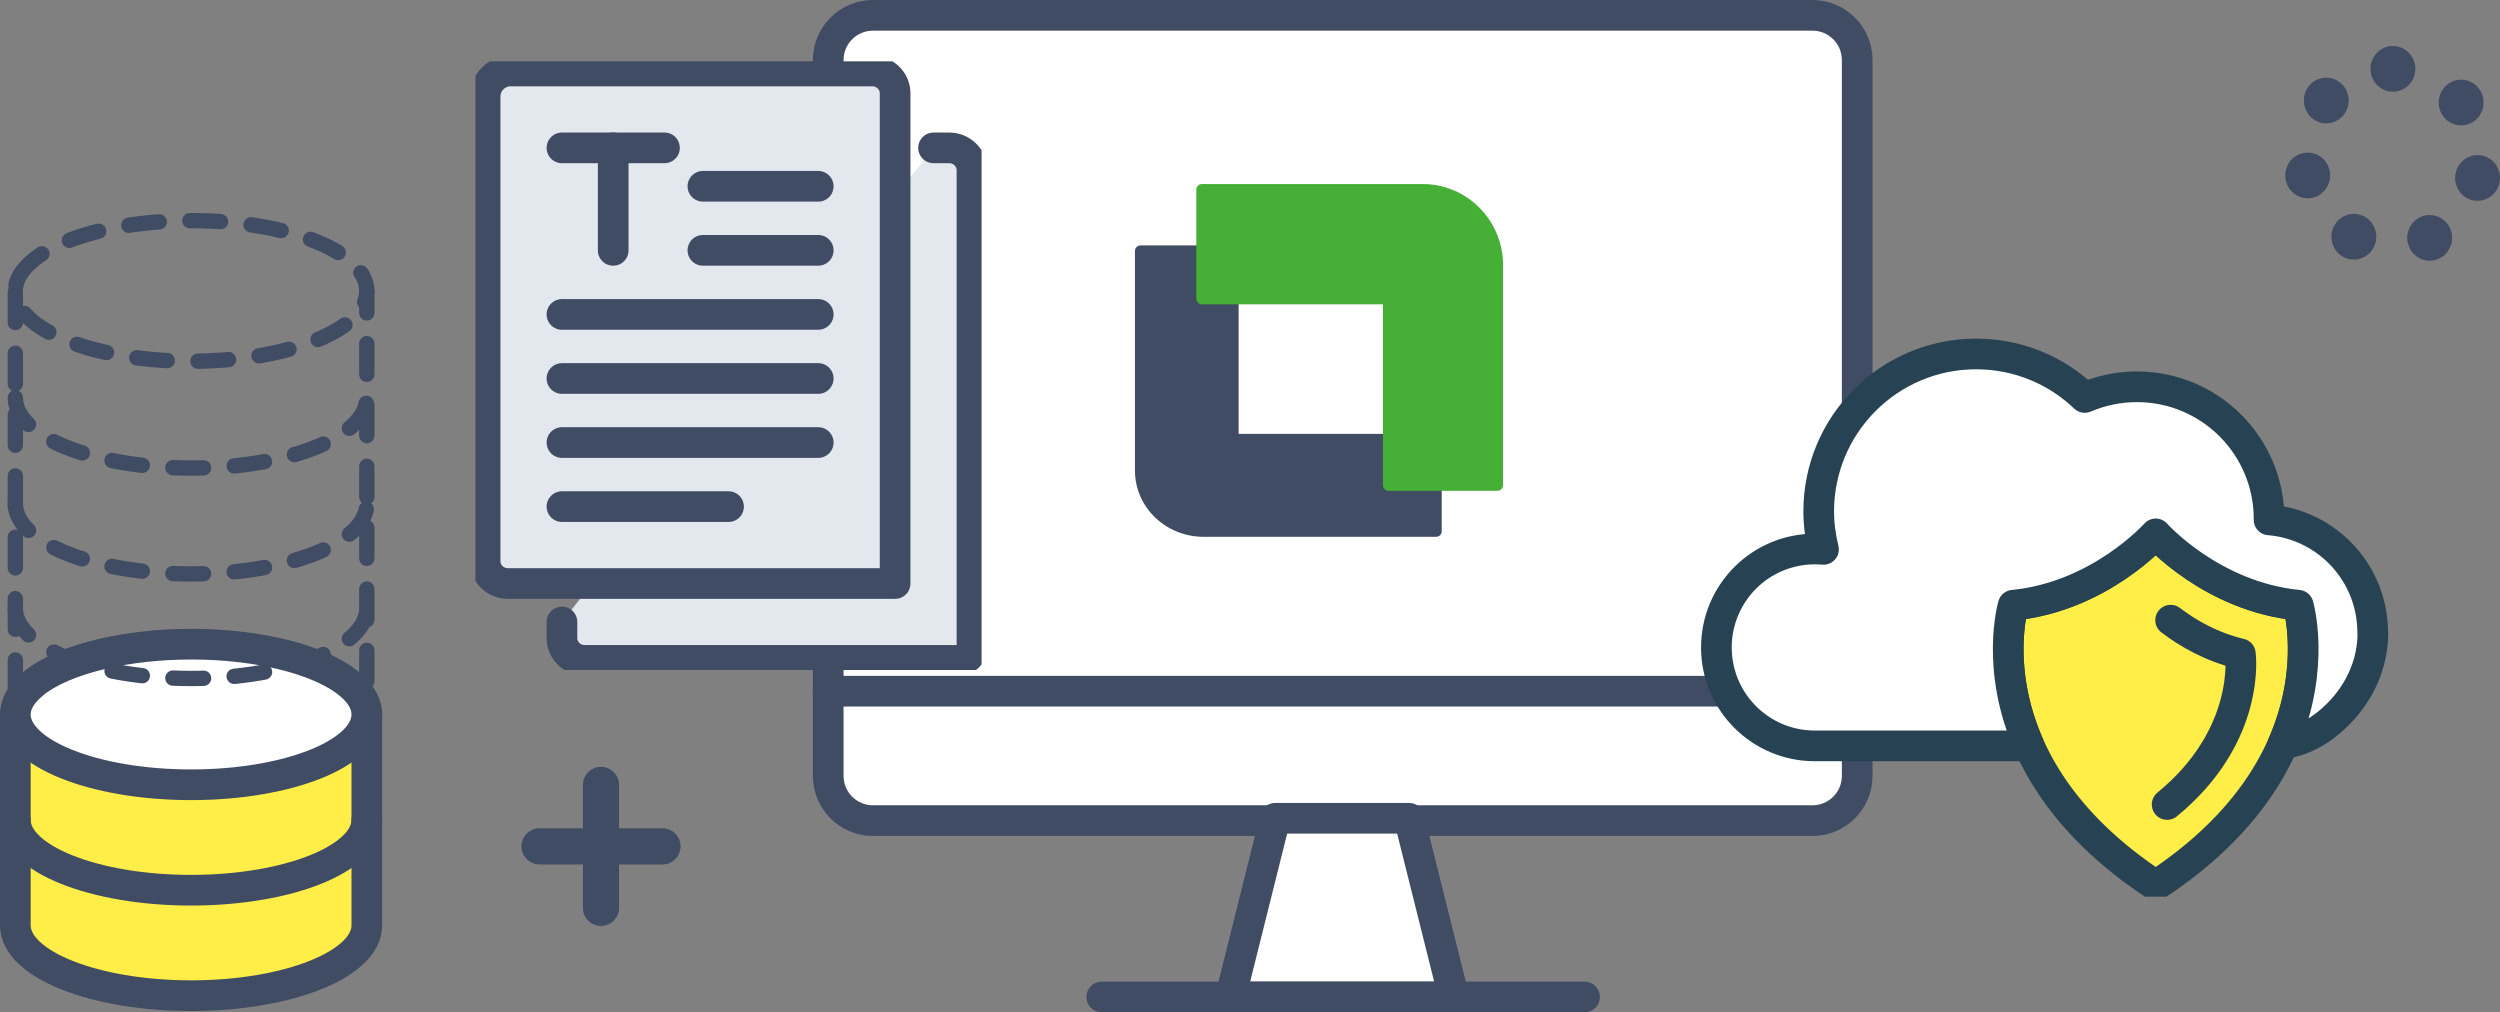 <svg width="163" height="66" viewBox="0 0 163 66" fill="none" xmlns="http://www.w3.org/2000/svg">
<rect x="0" y="0" width="163" height="66" fill="#808080" stroke="none"/>
<path d="M39.185 60.371C39.836 60.371 40.364 59.843 40.364 59.193V51.178C40.364 50.528 39.836 50 39.185 50C38.535 50 38.007 50.528 38.007 51.178V59.193C38.007 59.843 38.535 60.371 39.185 60.371Z" fill="#404C63"/>
<path d="M35.178 56.363H43.193C43.843 56.363 44.371 55.835 44.371 55.184C44.371 54.534 43.843 54.006 43.193 54.006H35.178C34.528 54.006 34 54.534 34 55.184C34 55.835 34.528 56.363 35.178 56.363Z" fill="#404C63"/>
<path d="M118.172 1H56.917C55.306 1 54 2.306 54 3.917V50.588C54 52.199 55.306 53.505 56.917 53.505H118.172C119.783 53.505 121.089 52.199 121.089 50.588V3.917C121.089 2.306 119.783 1 118.172 1Z" fill="white" stroke="#404C63" stroke-width="2" stroke-linecap="round" stroke-linejoin="round"/>
<path d="M54 45.066H121.148" stroke="#404C63" stroke-width="2" stroke-linecap="round" stroke-linejoin="round"/>
<path d="M94.787 64.999H80.23L83.141 53.353H91.875L94.787 64.999Z" fill="white" stroke="#404C63" stroke-width="2" stroke-linecap="round" stroke-linejoin="round"/>
<path d="M103.312 65H71.836" stroke="#404C63" stroke-width="2" stroke-linecap="round" stroke-linejoin="round"/>
<path d="M94 34.645V28.641C94 28.438 93.829 28.286 93.631 28.286H80.759V16.355C80.759 16.152 80.588 16 80.39 16H74.369C74.158 16 74 16.165 74 16.355V30.685C74 33.071 76.003 35 78.48 35H93.631C93.829 35 94 34.848 94 34.645Z" fill="#404C63"/>
<path d="M90.169 19.843V31.627C90.169 31.84 90.34 32 90.538 32H97.631C97.842 32 98 31.827 98 31.627V17.286C98 14.37 95.653 12 92.766 12H78.369C78.158 12 78 12.173 78 12.373V19.47C78 19.683 78.171 19.843 78.369 19.843H90.169Z" fill="#45B035"/>
<g clip-path="url(#clip0_600_8361)">
<path d="M149.843 39.449C144.194 38.896 140.552 34.797 140.552 34.797C140.552 34.797 136.91 38.896 131.261 39.449C131.261 39.449 128.244 49.641 140.552 57.731C152.86 49.641 149.843 39.449 149.843 39.449Z" fill="#FFED48" stroke="#274353" stroke-width="2" stroke-linecap="round" stroke-linejoin="round"/>
<path d="M141.297 52.453C146.818 47.926 146.071 42.632 146.071 42.632C144.188 42.178 142.661 41.301 141.525 40.434" stroke="#274353" stroke-width="2" stroke-linecap="round" stroke-linejoin="round"/>
<path d="M154.699 41.24C154.699 37.37 151.731 34.209 147.944 33.896C147.944 33.872 147.944 33.848 147.944 33.836C147.944 29.076 144.086 25.218 139.326 25.218C138.124 25.218 136.97 25.47 135.925 25.915C134.086 24.16 131.597 23.078 128.845 23.078C123.172 23.078 118.58 27.682 118.58 33.343C118.58 34.197 118.7 35.026 118.892 35.819C118.7 35.807 118.52 35.795 118.328 35.795C114.782 35.795 111.909 38.668 111.909 42.214C111.909 45.76 114.782 48.632 118.328 48.632H132.307C130.047 43.572 131.261 39.461 131.261 39.461C136.91 38.908 140.552 34.809 140.552 34.809C140.552 34.809 144.194 38.908 149.843 39.461C149.843 39.461 151.033 43.5 148.858 48.5C150.012 48.308 151.19 47.815 152.44 46.565C153.81 45.195 154.712 43.343 154.712 41.252L154.699 41.24Z" fill="white" stroke="#274353" stroke-width="2" stroke-linecap="round" stroke-linejoin="round"/>
</g>
<path d="M159.035 16.858C159.766 16.51 160.081 15.623 159.741 14.879C159.399 14.134 158.527 13.812 157.796 14.159C157.066 14.508 156.75 15.394 157.09 16.14C157.339 16.681 157.867 17 158.416 17C158.624 17 158.834 16.954 159.035 16.858ZM154.778 16.106C155.14 15.37 154.851 14.475 154.129 14.105C153.408 13.736 152.53 14.031 152.166 14.767C151.803 15.501 152.094 16.397 152.815 16.768C153.025 16.875 153.25 16.925 153.471 16.925C154.006 16.925 154.521 16.626 154.778 16.106ZM162.961 11.945C163.145 11.143 162.66 10.342 161.873 10.153C161.087 9.963 160.301 10.46 160.115 11.26C159.929 12.061 160.416 12.864 161.201 13.052C161.315 13.08 161.428 13.092 161.539 13.092C162.201 13.092 162.802 12.63 162.961 11.945ZM150.756 12.897C151.547 12.732 152.057 11.945 151.894 11.139C151.733 10.333 150.96 9.813 150.169 9.978C149.378 10.144 148.868 10.932 149.03 11.738C149.173 12.443 149.781 12.928 150.461 12.928C150.558 12.928 150.657 12.918 150.756 12.897ZM161.375 7.852C162.008 7.341 162.115 6.404 161.613 5.759C161.112 5.114 160.192 5.005 159.559 5.516C158.926 6.027 158.82 6.964 159.321 7.61C159.609 7.981 160.036 8.174 160.467 8.174C160.786 8.174 161.106 8.068 161.375 7.852ZM152.793 7.511C153.312 6.883 153.231 5.942 152.613 5.414C151.995 4.883 151.074 4.965 150.553 5.595C150.034 6.226 150.115 7.166 150.733 7.694C151.006 7.93 151.341 8.043 151.673 8.043C152.09 8.043 152.503 7.863 152.793 7.511ZM157.479 4.488C157.479 3.666 156.826 3 156.017 3C155.211 3 154.556 3.666 154.556 4.488C154.556 5.312 155.211 5.978 156.017 5.978C156.826 5.978 157.479 5.312 157.479 4.488Z" fill="#404C63"/>
<g clip-path="url(#clip1_600_8361)">
<path d="M60.867 9.641H61.886C62.705 9.641 63.373 10.292 63.373 11.094V42.223C63.373 42.682 62.997 43.058 62.538 43.058H38.126C37.307 43.058 36.639 42.407 36.639 41.605V40.552" fill="#E3E7EE"/>
<path d="M60.867 9.641H61.886C62.705 9.641 63.373 10.292 63.373 11.094V42.223C63.373 42.682 62.997 43.058 62.538 43.058H38.126C37.307 43.058 36.639 42.407 36.639 41.605V40.552" stroke="#404C63" stroke-width="2" stroke-linecap="round" stroke-linejoin="round"/>
<path d="M58.361 38.045V6.081C58.361 5.279 57.692 4.627 56.874 4.627H33.297C32.378 4.627 31.627 5.379 31.627 6.298V36.591C31.627 37.393 32.295 38.045 33.114 38.045H58.361Z" fill="#E3E7EE" stroke="#404C63" stroke-width="2" stroke-linecap="round" stroke-linejoin="round"/>
<path d="M53.348 12.146H45.829" stroke="#404C63" stroke-width="2" stroke-linecap="round" stroke-linejoin="round"/>
<path d="M53.348 16.322H45.829" stroke="#404C63" stroke-width="2" stroke-linecap="round" stroke-linejoin="round"/>
<path d="M53.348 20.5H36.639" stroke="#404C63" stroke-width="2" stroke-linecap="round" stroke-linejoin="round"/>
<path d="M53.348 24.678H36.639" stroke="#404C63" stroke-width="2" stroke-linecap="round" stroke-linejoin="round"/>
<path d="M53.348 28.854H36.639" stroke="#404C63" stroke-width="2" stroke-linecap="round" stroke-linejoin="round"/>
<path d="M47.5 33.031H36.639" stroke="#404C63" stroke-width="2" stroke-linecap="round" stroke-linejoin="round"/>
<path d="M39.981 9.641V16.324" stroke="#404C63" stroke-width="2" stroke-linecap="round" stroke-linejoin="round"/>
<path d="M36.639 9.641H43.323" stroke="#404C63" stroke-width="2" stroke-linecap="round" stroke-linejoin="round"/>
</g>
<path d="M23.917 46.584V53.459C23.917 55.991 18.784 58.042 12.459 58.042C6.134 58.042 1 55.991 1 53.459V46.584C1 49.116 6.134 51.167 12.459 51.167C18.784 51.167 23.917 49.116 23.917 46.584Z" fill="#FFED48"/>
<path d="M12.459 58.042C18.784 58.042 23.917 55.991 23.917 53.459V60.334C23.917 62.866 18.784 64.918 12.459 64.918C6.134 64.918 1 62.866 1 60.334V53.459C1 55.991 6.134 58.042 12.459 58.042Z" fill="#E3E7EE"/>
<path d="M1 46.584V60.334C1 62.867 6.134 64.918 12.459 64.918C18.784 64.918 23.917 62.867 23.917 60.334V46.584" fill="#FFED48"/>
<path d="M1 46.584V60.334C1 62.867 6.134 64.918 12.459 64.918C18.784 64.918 23.917 62.867 23.917 60.334V46.584" stroke="#404C63" stroke-width="2" stroke-linecap="round" stroke-linejoin="round"/>
<path d="M6.73 42.619C8.414 42.229 10.373 42 12.459 42C18.784 42 23.917 44.051 23.917 46.583C23.917 49.116 18.784 51.167 12.459 51.167C6.134 51.167 1 49.116 1 46.583C1 45.873 1.413 45.197 2.146 44.601V44.59C3.143 43.765 4.747 43.077 6.73 42.619Z" fill="white"/>
<path d="M2.146 44.601C1.413 45.197 1 45.873 1 46.583C1 49.116 6.134 51.167 12.459 51.167C18.784 51.167 23.917 49.116 23.917 46.583C23.917 44.051 18.784 42 12.459 42C10.373 42 8.414 42.229 6.73 42.619C4.747 43.077 3.143 43.765 2.146 44.59" stroke="#404C63" stroke-width="2" stroke-linecap="round" stroke-linejoin="round"/>
<path d="M1 53.459C1 55.991 6.134 58.042 12.459 58.042C18.784 58.042 23.917 55.991 23.917 53.459" stroke="#404C63" stroke-width="2" stroke-linecap="round" stroke-linejoin="round"/>
<path d="M2.146 16.986C1.413 17.582 1 18.258 1 18.968C1 21.5 6.133 23.552 12.459 23.552C18.784 23.552 23.917 21.5 23.917 18.968C23.917 16.436 18.784 14.385 12.459 14.385C10.373 14.385 8.414 14.614 6.729 15.004C4.747 15.462 3.143 16.149 2.146 16.974" stroke="#404C63" stroke-linecap="round" stroke-dasharray="2 2"/>
<path d="M1 39.652C1 42.185 6.133 44.236 12.459 44.236C18.784 44.236 23.917 42.185 23.917 39.652" stroke="#404C63" stroke-linecap="round" stroke-dasharray="2 2"/>
<path d="M1 32.838C1 35.37 6.133 37.421 12.459 37.421C18.784 37.421 23.917 35.37 23.917 32.838" stroke="#404C63" stroke-linecap="round" stroke-dasharray="2 2"/>
<path d="M1 25.934C1 28.466 6.133 30.517 12.459 30.517C18.784 30.517 23.917 28.466 23.917 25.934" stroke="#404C63" stroke-linecap="round" stroke-dasharray="2 2"/>
<path d="M1 19.029V46.532C1 49.064 6.133 51.115 12.459 51.115C18.784 51.115 23.917 49.064 23.917 46.532V19.029" stroke="#404C63" stroke-linecap="round" stroke-dasharray="2 2"/>
<defs>
<clipPath id="clip0_600_8361">
<rect width="49.281" height="38.463" fill="white" transform="translate(108.844 20)"/>
</clipPath>
<clipPath id="clip1_600_8361">
<rect width="33" height="39.684" fill="white" transform="translate(31 4)"/>
</clipPath>
</defs>
</svg>
